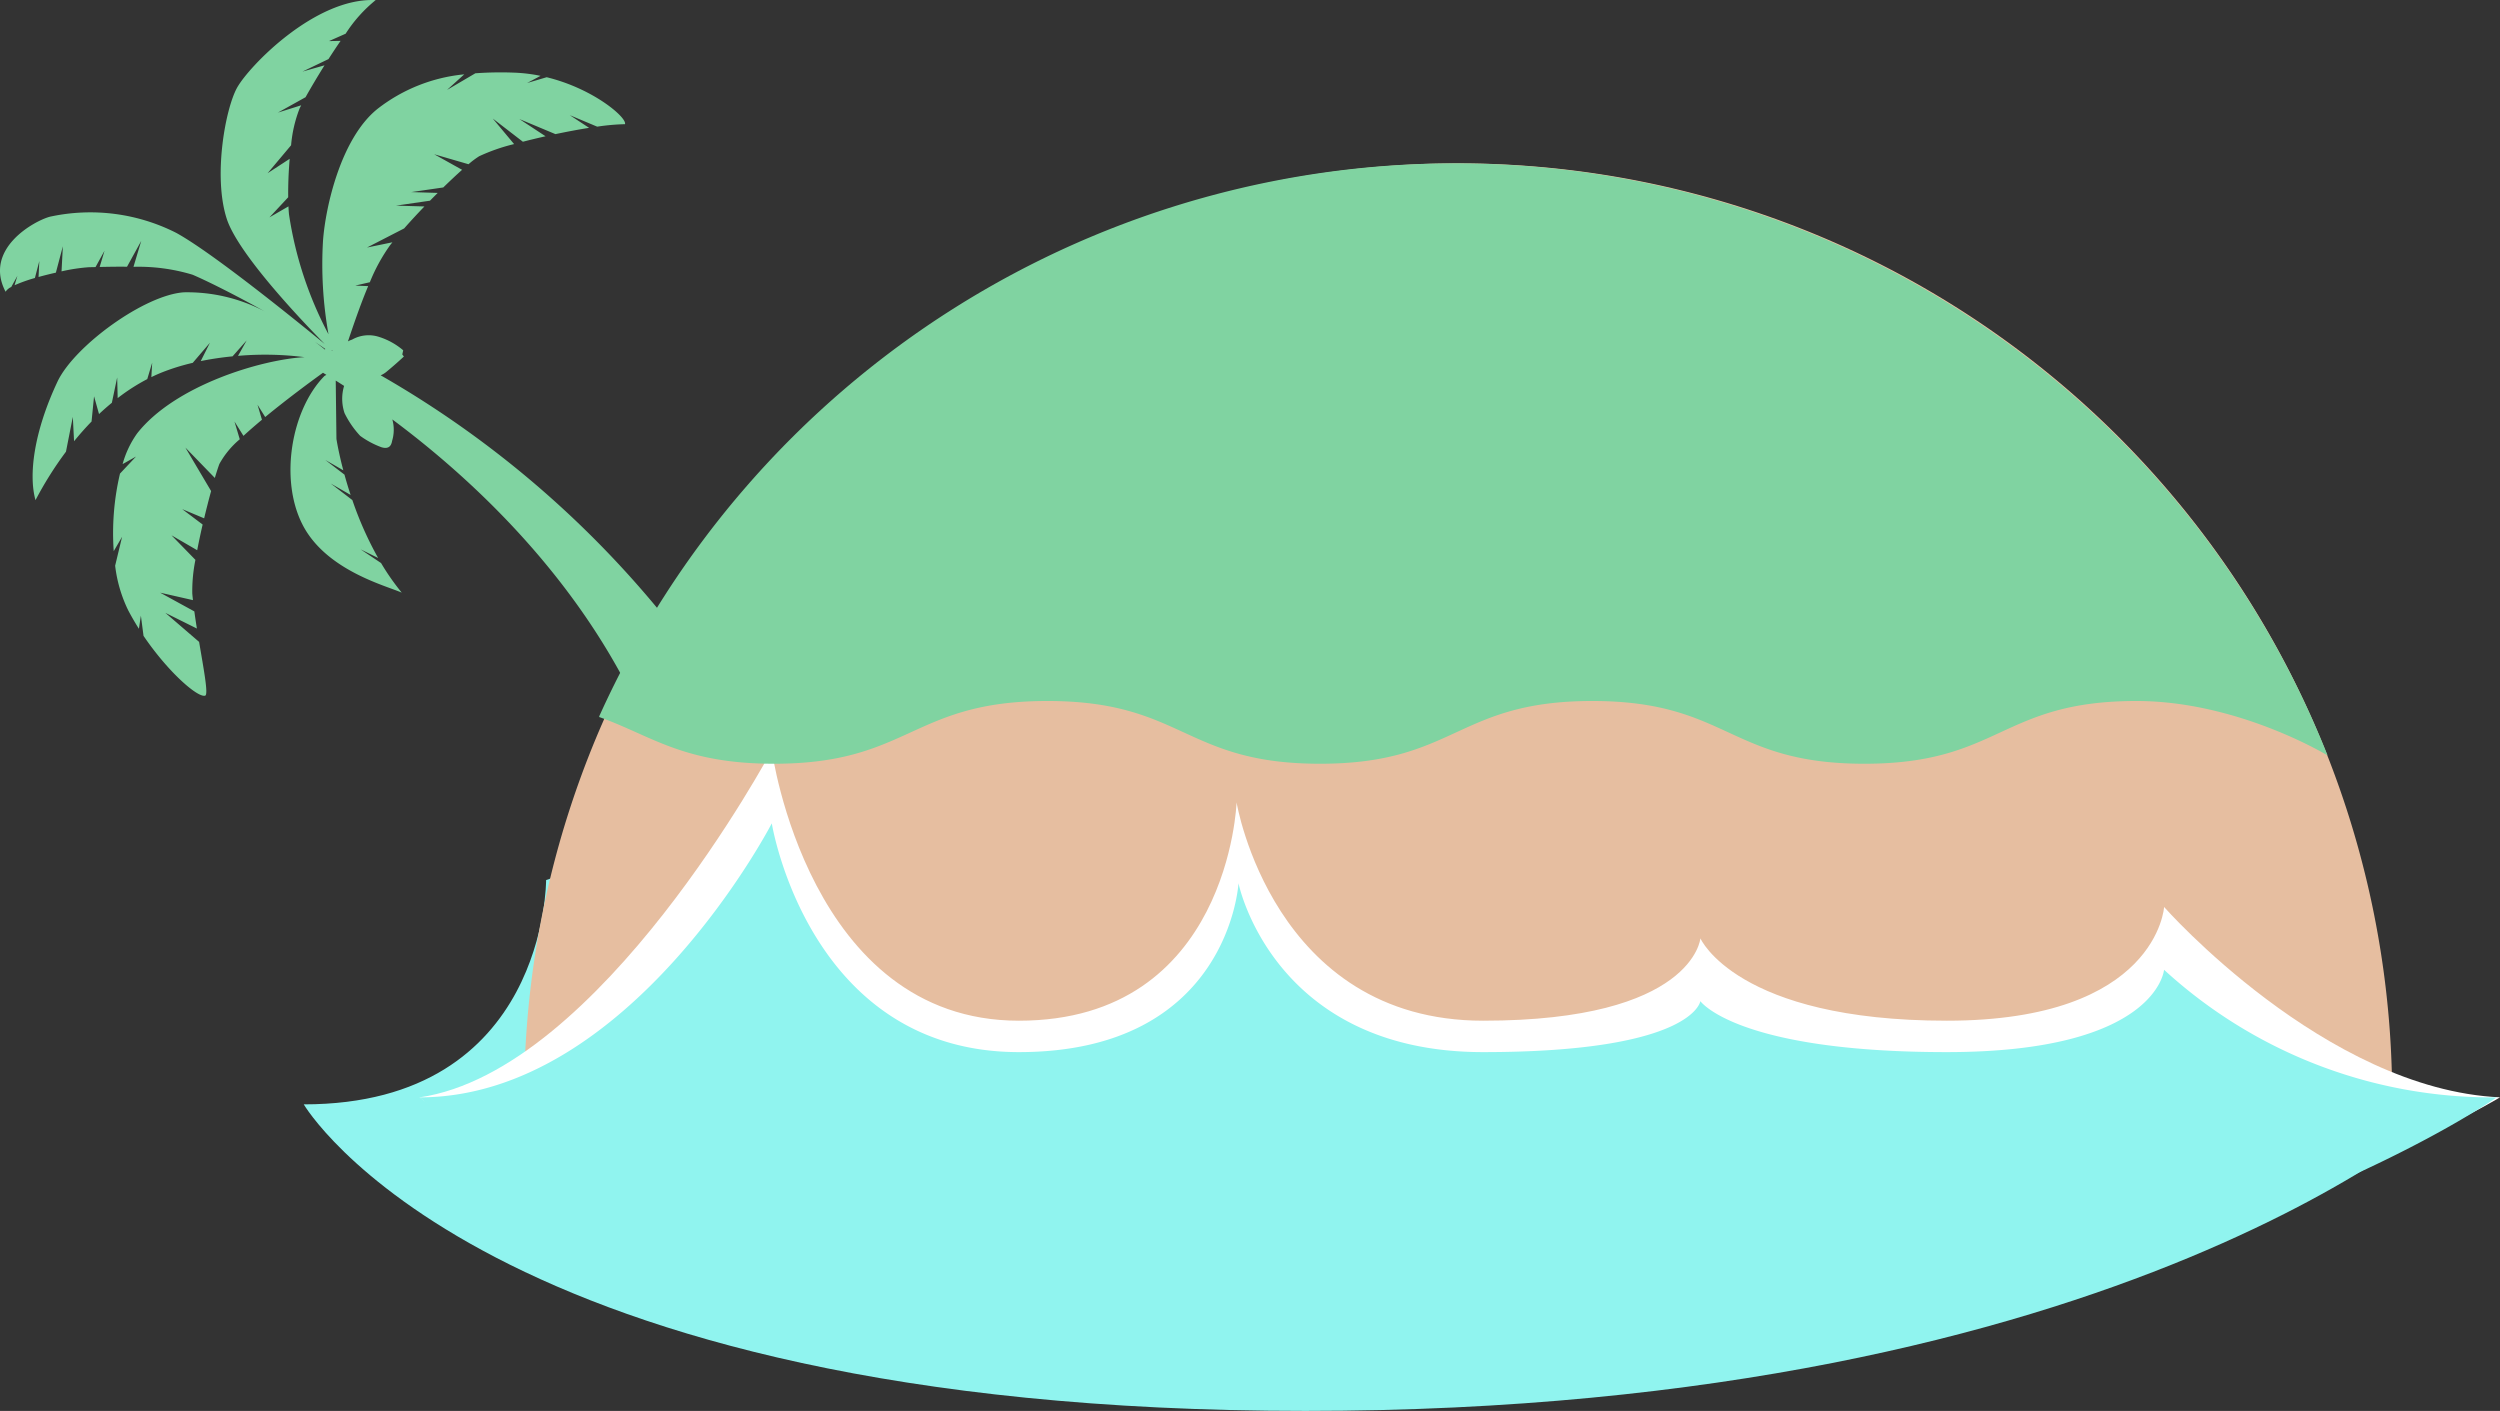 <svg id="レイヤー_1" data-name="レイヤー 1" xmlns="http://www.w3.org/2000/svg" viewBox="0 0 239.046 134.91">
  <rect x="0" y="0" width="239.046" height="134.91" fill="#333333" stroke="none"/>
  <defs>
    <style>
      .cls-1 {
        fill: #90f4ef;
      }

      .cls-2 {
        fill: #e6bea0;
      }

      .cls-3 {
        fill: #fff;
      }

      .cls-4 {
        fill: #80d3a1;
      }
    </style>
  </defs>
  <title>island09</title>
  <g>
    <path class="cls-1" d="M32.834,107.737c23.272,0,23.174-21.449,23.174-21.449l1.268-.424s4.059,21.873,27.331,21.873,22.935-15.449,22.935-15.449l1.148-1.424s4,16.873,27.271,16.873,22.905-4.449,22.905-4.449l1.133-.424s3.992,4.873,27.264,4.873,22.9-7.449,22.9-7.449l1.131-.424s3.991,7.873,27.263,7.873c0,0-31.276,29.312-109.942,29.312S32.834,107.737,32.834,107.737Z" transform="translate(-3.79 -2.139)"/>
    <path class="cls-2" d="M232.525,107.067a89.308,89.308,0,0,0-178.617,0Z" transform="translate(-3.79 -2.139)"/>
    <path class="cls-3" d="M43.908,107.067c17.3-2.525,33.68-33.2,33.68-33.2S81.1,99.737,101.212,99.737s20.817-20.873,20.817-20.873,3.457,20.873,23.572,20.873,20.778-7.873,20.778-7.873,3.45,7.873,23.566,7.873,20.773-10.873,20.773-10.873,15.367,17.428,32.117,18.2c0,0-35.586,21.982-103.583,21.982S43.908,107.067,43.908,107.067Z" transform="translate(-3.79 -2.139)"/>
    <path class="cls-1" d="M43.908,107.067c20.116,0,33.68-26.2,33.68-26.2s3.508,21.873,23.624,21.873,21-16.148,21-16.148,3.269,16.148,23.385,16.148,20.778-4.873,20.778-4.873,3.45,4.873,23.566,4.873,20.773-7.873,20.773-7.873a46.394,46.394,0,0,0,31.806,12.2s-35.274,24.982-103.271,24.982S43.908,107.067,43.908,107.067Z" transform="translate(-3.79 -2.139)"/>
    <path class="cls-4" d="M40.191,38.027a2.329,2.329,0,0,0,.537-.325c1.026-.847,1.681-1.476,1.681-1.476l-.153-.192.088-.4a6.644,6.644,0,0,0-2.3-1.278,3.216,3.216,0,0,0-2.6.262,1.885,1.885,0,0,0-.384.165c.475-1.409,1.147-3.411,1.934-5.287l-1.24-.048,1.4-.323a16.957,16.957,0,0,1,1.943-3.549l.215-.269-2.43.5,3.552-1.827c.6-.682,1.264-1.4,1.938-2.1L41.653,21.8l3.252-.471q.372-.378.739-.744l-2.53-.078,3.061-.444c.648-.63,1.264-1.207,1.8-1.687l-2.671-1.488,3.285.955a8.023,8.023,0,0,1,1.016-.763,17.83,17.83,0,0,1,3.341-1.165l-2.04-2.444,2.881,2.221c.69-.178,1.422-.355,2.169-.523L53.448,13.52,56.9,14.964c1.1-.231,2.2-.439,3.218-.6l-1.846-1.214,2.621,1.1a20.651,20.651,0,0,1,2.655-.237c.228-.6-2.984-3.393-7.487-4.49l-1.871.555,1.285-.686a15.122,15.122,0,0,0-2.533-.307,33.554,33.554,0,0,0-3.7.062l-2.708,1.59L48.18,9.248a15.947,15.947,0,0,0-8.315,3.319c-3.453,2.789-4.949,9.27-5.191,12.618A38.138,38.138,0,0,0,35.2,34.1a35.774,35.774,0,0,1-3.777-11.466c-.023-.227-.039-.486-.052-.761l-1.819,1.052L31.348,21c-.014-1.1.032-2.4.14-3.675L29.379,18.7l2.245-2.673a12.573,12.573,0,0,1,.821-3.534c.042-.085.092-.183.146-.287l-2.23.7,2.646-1.472c.461-.827,1.1-1.909,1.812-3.049l-2.109.6L35.2,7.788c.375-.584.764-1.173,1.157-1.741l-1.111.021,1.593-.706a13.488,13.488,0,0,1,2.874-3.214c-5.771-.274-12.133,6.344-13.259,8.386s-2.292,8.484-.984,12.524c1.111,3.432,7.474,10.053,9.369,11.974C32.564,33.162,24.2,26.352,20.631,24.4A18.17,18.17,0,0,0,8.557,22.862c-1.452.384-6.38,3.059-4.234,7.172a1.324,1.324,0,0,1,.544-.456l.585-1.063-.271.9a14.533,14.533,0,0,1,1.947-.694L7.55,27.1l-.074,1.523c.542-.151,1.107-.29,1.657-.414L9.8,25.687l-.126,2.4a17.107,17.107,0,0,1,2.651-.4c.152,0,.355-.006.6-.011l.861-1.565-.466,1.555c.7-.016,1.62-.033,2.617-.024l1.359-2.469-.742,2.478a17.868,17.868,0,0,1,5.65.757c1.348.574,4.078,1.932,6.868,3.491a15.93,15.93,0,0,0-7.7-1.809c-3.777.252-10.487,5.141-12.087,8.546-2.27,4.83-2.771,8.932-2.1,11.327a34.326,34.326,0,0,1,2.913-4.634L10.753,42l.119,2.328c.536-.658,1.094-1.289,1.672-1.883l.239-2.413.476,1.7c.4-.38.81-.737,1.227-1.08l.508-2.423.048,1.976a18.9,18.9,0,0,1,2.83-1.818l.47-1.573L18.262,38.2c.332-.162.667-.313,1.005-.449a20.614,20.614,0,0,1,2.953-.918l1.645-1.922-.88,1.754a29.583,29.583,0,0,1,3.041-.452l1.349-1.523-.826,1.476a29.9,29.9,0,0,1,6.357.125c-4.056.215-12.368,2.667-16,7.286a9.224,9.224,0,0,0-1.392,2.939l1.28-.722-1.53,1.628a24.83,24.83,0,0,0-.6,7.419l.8-1.375L14.8,56.229a13.238,13.238,0,0,0,1.243,4.256c.319.61.665,1.2,1.028,1.777l.19-1.256.252,1.931c2.356,3.477,5.212,5.96,5.9,5.716.313-.11-.132-2.455-.585-5.137L19.6,60.739l3.016,1.5c-.087-.549-.17-1.1-.243-1.638L19.1,58.808l3.139.715c-.023-.215-.045-.427-.063-.634a14.981,14.981,0,0,1,.3-3.216l-2.289-2.349,2.458,1.426c.153-.795.331-1.63.521-2.456L21.211,50.82l2.1.881c.218-.919.447-1.811.665-2.609l-2.46-4.157,2.816,2.905c.163-.546.311-1,.432-1.332a8.288,8.288,0,0,1,1.952-2.366l-.506-1.7.86,1.373c.54-.5,1.141-1.018,1.768-1.542l-.426-1.437.737,1.179c1.973-1.626,4.151-3.245,5.525-4.234l.324.2-.182.107c-3.17,3.215-4.333,9.908-2.077,14.256s7.973,5.8,9.466,6.463a22.815,22.815,0,0,1-1.978-2.83l-1.96-1.312,1.679.828a33.308,33.308,0,0,1-2.465-5.539l-2.065-1.58,1.9,1.091c-.229-.692-.424-1.345-.588-1.943l-1.83-1.4,1.719.988c-.477-1.8-.657-3-.657-3l-.068-5.581q.37.232.8.509a4.307,4.307,0,0,0,.043,2.605,8.918,8.918,0,0,0,1.5,2.176A8.323,8.323,0,0,0,40.256,44.9c.511.161.92.058,1.025-.6a3.657,3.657,0,0,0,.023-2.055c7.419,5.517,18.539,15.576,24.5,29.851l5.928-5.079A96.841,96.841,0,0,0,40.191,38.027Zm-4.605-2.36-.088-.042-.013-.019c.027.006.053.01.086.015Zm-.7-.162-.024.061c-.2-.161-.509-.407-.939-.725C34.26,35.065,34.583,35.288,34.886,35.5Z" transform="translate(-3.79 -2.139)"/>
    <path class="cls-4" d="M226.352,74.375A89.774,89.774,0,0,0,61.086,70.632V70.7c5,1.778,8.01,4.467,16.712,4.467,13,0,13.141-6,26.141-6s13.071,6,26.07,6,13.035-6,26.034-6,13.018,6,26.018,6,13.011-6,26.013-6C217.806,69.167,226.352,74.375,226.352,74.375Z" transform="translate(-3.79 -2.139)"/>
  </g>
</svg>

